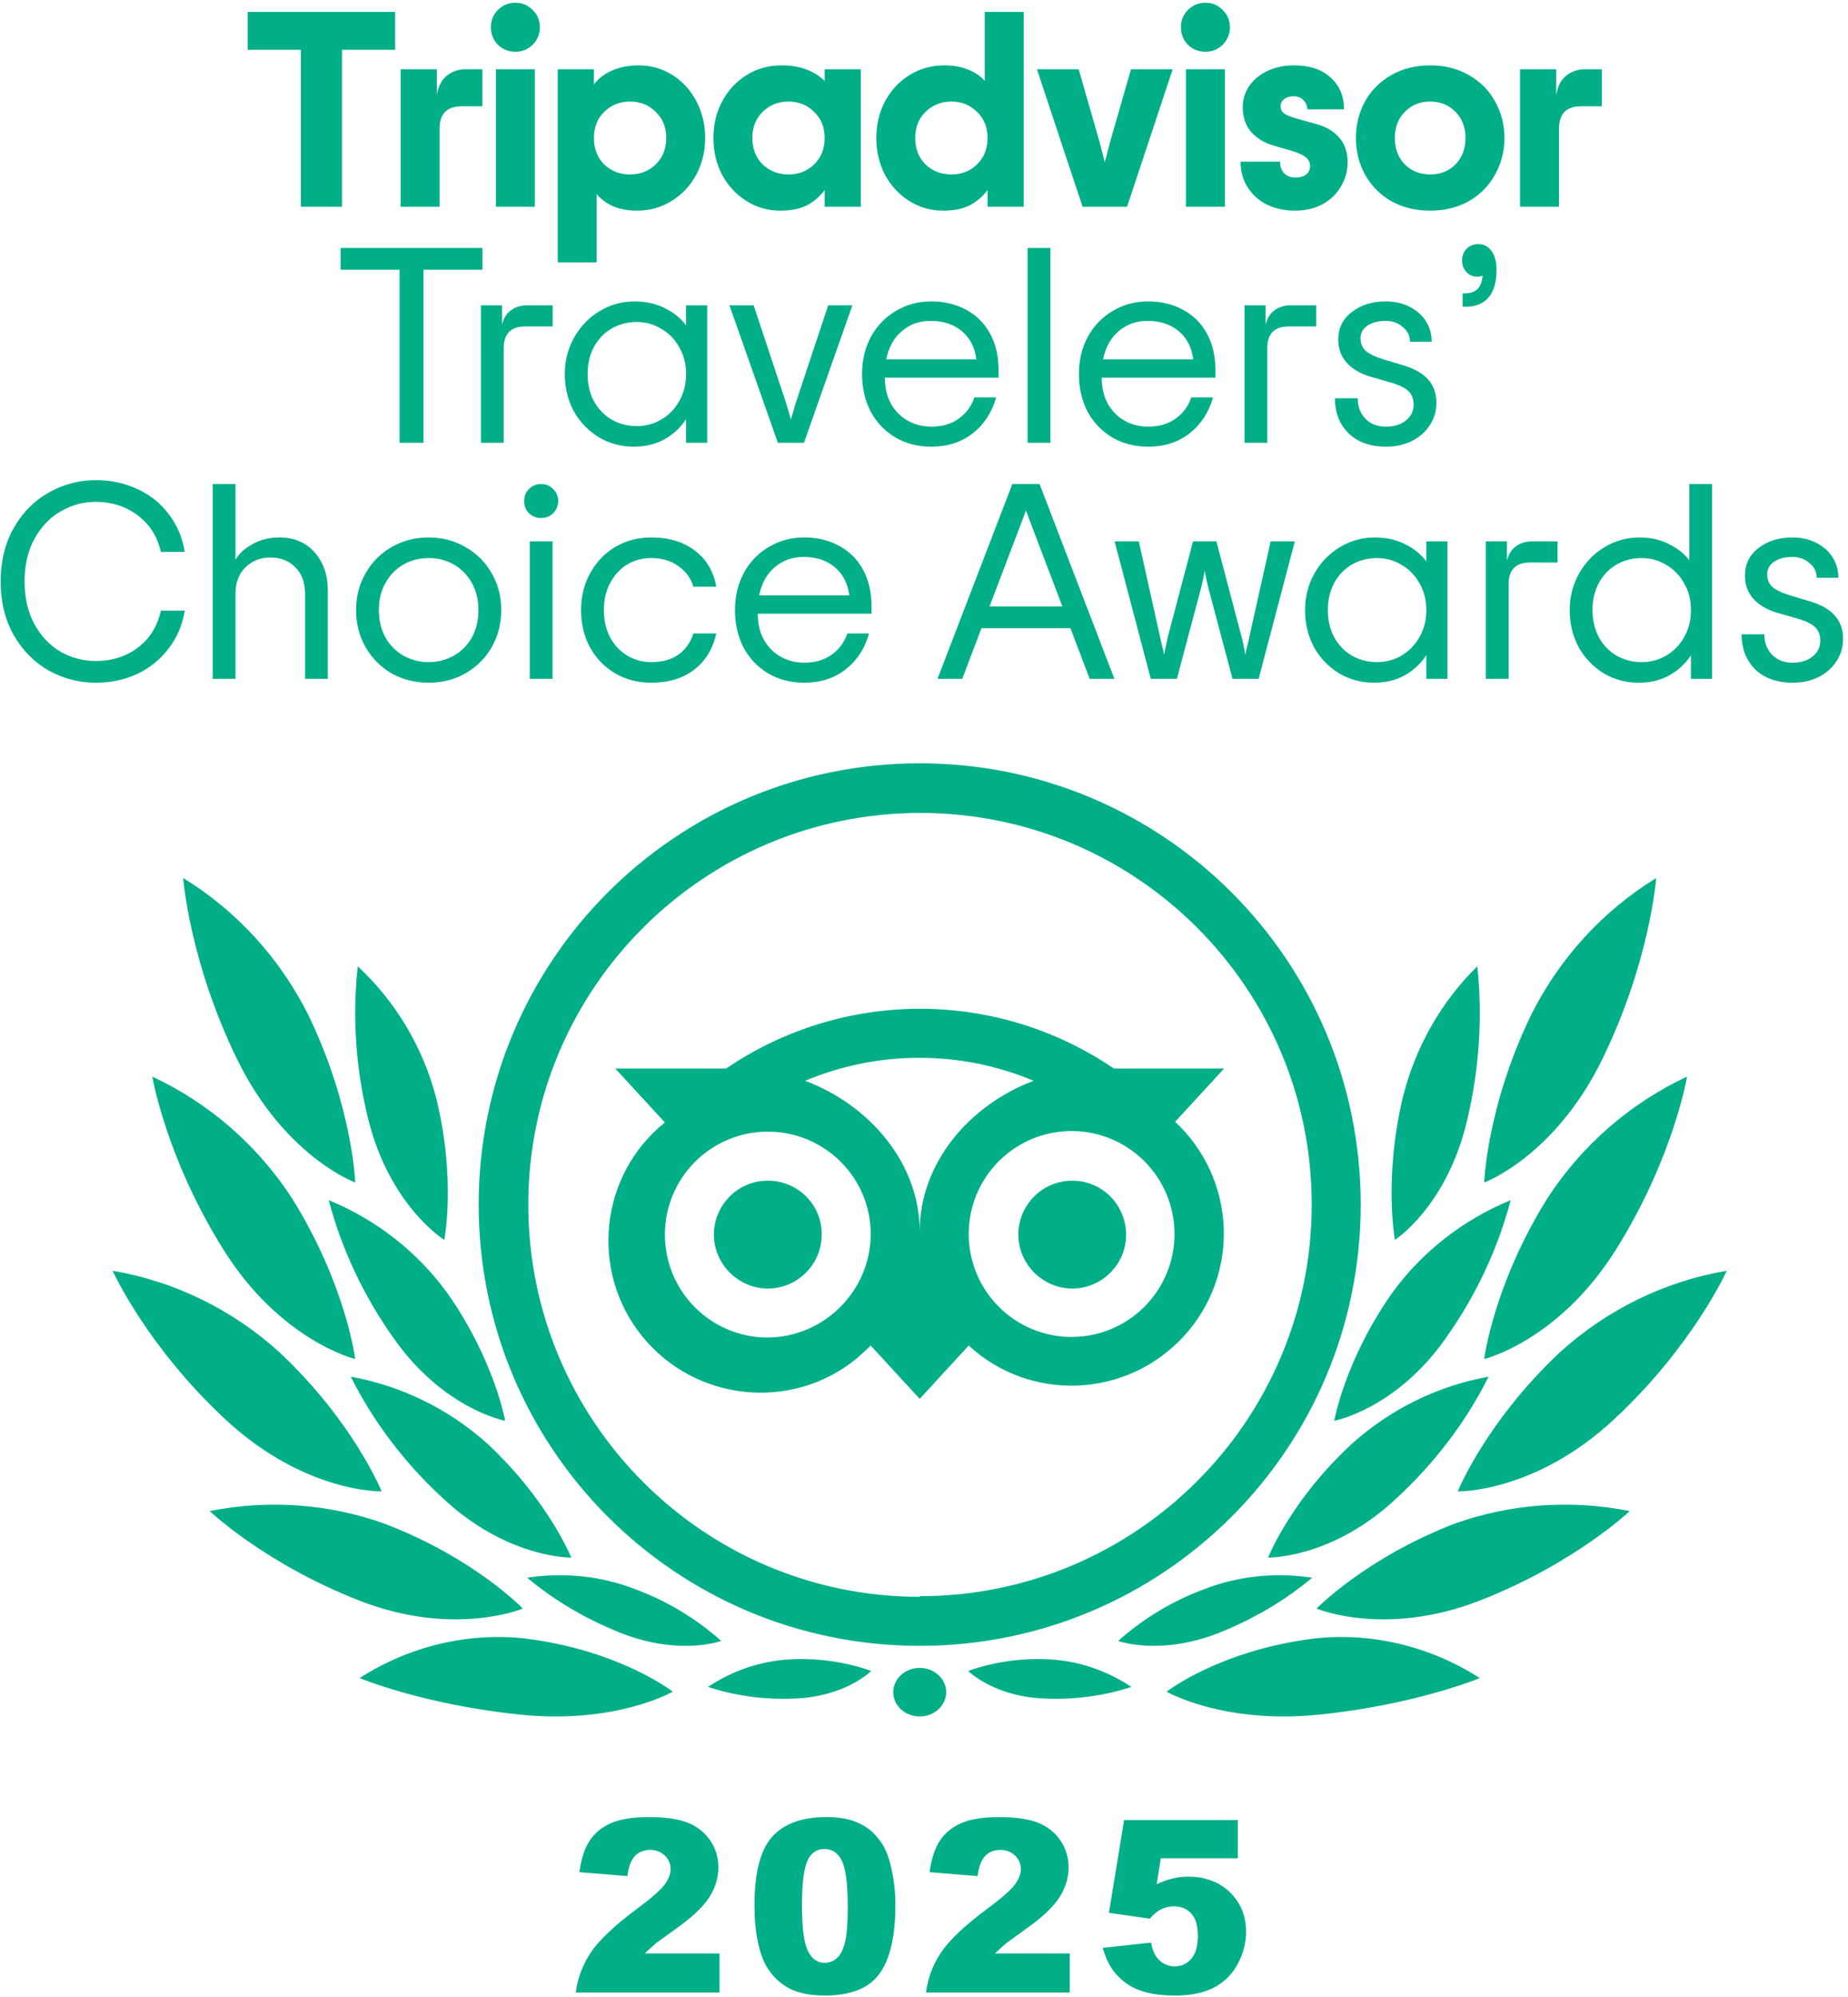 <svg width="350" height="378" viewBox="0 0 350 378" fill="none"
  xmlns="http://www.w3.org/2000/svg">
  <path d="M136.278 377.164H109.057C109.369 374.476 110.316 371.948 111.897 369.579C113.478 367.21 116.445 364.415 120.796 361.192C123.454 359.217 125.154 357.717 125.897 356.693C126.64 355.669 127.011 354.695 127.011 353.774C127.011 352.78 126.644 351.929 125.908 351.224C125.172 350.519 124.248 350.165 123.135 350.165C121.977 350.165 121.03 350.529 120.295 351.257C119.56 351.985 119.066 353.27 118.814 355.111L109.726 354.376C110.082 351.822 110.736 349.828 111.686 348.396C112.636 346.964 113.977 345.864 115.707 345.099C117.437 344.334 119.832 343.952 122.891 343.952C126.083 343.952 128.567 344.316 130.342 345.044C132.117 345.772 133.512 346.89 134.53 348.397C135.548 349.904 136.056 351.593 136.056 353.464C136.056 355.454 135.473 357.355 134.307 359.166C133.141 360.977 131.021 362.969 127.947 365.137L124.283 367.787C124.283 367.787 122.943 368.953 122.111 369.769H136.278V377.164ZM142.891 360.702C142.891 354.495 144.008 350.151 146.244 347.671C148.48 345.191 151.883 343.951 156.457 343.951C158.654 343.951 160.459 344.222 161.87 344.764C163.281 345.306 164.432 346.011 165.323 346.88C166.214 347.749 166.915 348.662 167.428 349.619C167.941 350.576 168.352 351.695 168.664 352.972C169.28 355.464 169.587 358.023 169.578 360.59C169.578 366.516 168.575 370.852 166.57 373.599C164.565 376.346 161.112 377.72 156.212 377.72C153.464 377.72 151.245 377.282 149.552 376.406C147.859 375.53 146.47 374.246 145.386 372.552C144.598 371.35 143.986 369.705 143.548 367.618C143.11 365.531 142.891 363.227 142.891 360.702ZM151.891 360.724C151.891 364.882 152.258 367.722 152.994 369.245C153.73 370.768 154.794 371.528 156.19 371.528C156.633 371.533 157.074 371.45 157.485 371.284C157.896 371.117 158.27 370.871 158.585 370.559C159.261 369.913 159.758 368.892 160.078 367.496C160.398 366.1 160.557 363.925 160.557 360.97C160.557 356.634 160.189 353.719 159.454 352.227C158.719 350.735 157.616 349.989 156.146 349.989C154.646 349.989 153.562 350.75 152.894 352.272C152.226 353.794 151.891 356.611 151.891 360.724ZM202.608 377.164H175.387C175.699 374.476 176.646 371.948 178.227 369.579C179.808 367.21 182.775 364.415 187.126 361.192C189.784 359.217 191.484 357.717 192.227 356.693C192.97 355.669 193.341 354.695 193.341 353.774C193.341 352.78 192.973 351.929 192.238 351.224C191.503 350.519 190.578 350.165 189.465 350.165C188.307 350.165 187.36 350.529 186.624 351.257C185.888 351.985 185.395 353.27 185.144 355.111L176.055 354.376C176.411 351.822 177.065 349.828 178.015 348.396C178.965 346.964 180.306 345.864 182.036 345.099C183.766 344.334 186.16 343.952 189.22 343.952C192.412 343.952 194.896 344.316 196.671 345.044C198.446 345.772 199.841 346.89 200.859 348.397C201.877 349.904 202.385 351.593 202.385 353.464C202.385 355.454 201.802 357.355 200.636 359.166C199.47 360.977 197.35 362.969 194.277 365.137L190.612 367.787C190.612 367.787 189.272 368.953 188.44 369.769H202.608V377.164ZM212.897 344.507H234.437V351.747H219.846L219.067 356.647C220.077 356.171 221.076 355.815 222.063 355.578C223.022 355.344 224.006 355.225 224.993 355.222C228.26 355.222 230.91 356.21 232.945 358.185C234.98 360.16 235.997 362.648 235.997 365.647C235.997 367.756 235.474 369.783 234.427 371.728C233.425 373.628 231.872 375.181 229.972 376.183C228.049 377.207 225.587 377.72 222.587 377.72C220.434 377.72 218.589 377.516 217.052 377.108C215.515 376.7 214.208 376.091 213.131 375.282C212.054 374.473 211.182 373.555 210.514 372.531C209.846 371.507 209.288 370.229 208.843 368.699L218.021 367.697C218.244 369.167 218.763 370.285 219.581 371.05C220.365 371.802 221.413 372.213 222.499 372.196C223.761 372.196 224.805 371.717 225.629 370.759C226.453 369.801 226.865 368.372 226.865 366.471C226.865 364.526 226.449 363.1 225.617 362.195C224.785 361.29 223.679 360.836 222.299 360.836C221.422 360.836 220.575 361.052 219.759 361.482C219.15 361.794 218.482 362.358 217.754 363.174L210.025 362.061L212.897 344.507Z" fill="#00AF87"/>
  <path d="M174.185 324.896C176.953 324.896 179.197 322.839 179.197 320.302C179.197 317.765 176.953 315.708 174.185 315.708C171.417 315.708 169.173 317.765 169.173 320.302C169.173 322.839 171.417 324.896 174.185 324.896ZM174.185 144.482C128.014 144.482 90.66 181.836 90.66 228.007C90.66 274.178 128.014 311.532 174.185 311.532C220.356 311.532 257.71 274.178 257.71 228.007C257.71 181.836 220.356 144.482 174.185 144.482ZM174.185 302.252C133.235 302.252 100.057 268.958 100.057 228.007C100.057 187.056 133.351 153.879 174.302 153.879C215.253 153.879 248.43 187.057 248.43 228.007C248.43 268.957 215.136 302.136 174.185 302.136V302.252ZM155.624 233.692C155.624 239.376 150.983 243.901 145.415 243.901C139.847 243.901 135.206 239.261 135.206 233.692C135.206 228.123 139.73 223.483 145.415 223.483C151.1 223.483 155.624 228.007 155.624 233.575V233.692ZM213.28 233.692C213.28 239.376 208.639 243.901 203.071 243.901C197.503 243.901 192.862 239.261 192.862 233.692C192.862 228.123 197.386 223.483 203.071 223.483C208.756 223.483 213.163 228.007 213.28 233.575V233.692ZM222.444 212.463L231.841 202.254H210.96C200.134 194.884 187.34 190.943 174.243 190.943C161.147 190.943 148.353 194.884 137.527 202.254H116.53L125.926 212.463C113.514 222.44 111.657 240.652 121.634 252.949C131.611 265.246 149.824 267.218 162.121 257.242C163.049 256.43 163.977 255.618 164.905 254.69L174.186 264.783L183.467 254.69C195.184 265.479 213.397 264.667 224.186 252.95C234.975 241.233 234.163 223.02 222.446 212.232V212.463H222.444ZM145.415 253.181C140.246 253.181 135.289 251.128 131.634 247.473C127.979 243.818 125.926 238.861 125.926 233.692C125.926 228.523 127.979 223.566 131.634 219.911C135.289 216.256 140.246 214.203 145.415 214.203C156.204 214.203 164.904 222.903 164.904 233.576C164.904 244.249 156.204 253.065 145.415 253.181ZM174.185 233.112C174.185 220.235 164.789 209.214 152.492 204.574C159.344 201.703 166.698 200.224 174.127 200.224C181.556 200.224 188.91 201.703 195.762 204.574C183.466 209.214 174.185 220.235 174.185 233.112ZM202.955 253.065C197.786 253.065 192.829 251.012 189.174 247.357C185.519 243.702 183.466 238.745 183.466 233.576C183.466 228.407 185.519 223.45 189.174 219.795C192.829 216.14 197.786 214.087 202.955 214.087C208.124 214.087 213.081 216.14 216.736 219.795C220.391 223.45 222.444 228.407 222.444 233.576C222.444 238.745 220.391 243.702 216.736 247.357C213.081 251.012 208.124 253.065 202.955 253.065ZM127.411 320.208C127.411 320.208 117.412 312.357 99.369 310.131C88.451 308.959 77.418 311.654 68.108 317.631C68.108 317.631 80.176 322.67 98.449 324.545C116.722 326.42 127.411 320.208 127.411 320.208ZM99.013 304.476C99.013 304.476 89.996 295.015 73.003 288.474C62.368 284.619 50.808 283.802 39.71 286.021C39.71 286.021 50.114 295.949 68.032 302.957C85.95 309.965 99.013 304.476 99.013 304.476ZM72.284 282.298C72.284 282.298 66.969 269.159 52.99 256.021C44.094 247.926 33.118 242.53 21.334 240.536C21.334 240.536 27.688 254.73 42.708 268.69C57.728 282.65 72.284 282.298 72.284 282.298ZM67.273 257.241C67.273 257.241 65.537 243.235 55.353 226.895C48.872 216.857 39.614 208.804 28.851 203.785C28.851 203.785 31.397 219.075 42.275 236.466C53.153 253.857 67.273 257.241 67.273 257.241ZM67.273 223.831C67.273 223.831 66.815 209.51 58.358 192.046C52.986 181.334 44.756 172.369 34.698 166.199C34.698 166.199 35.841 181.917 44.871 200.429C53.901 218.941 67.273 223.831 67.273 223.831ZM108.201 294.827C108.201 294.827 103.884 284.111 92.453 273.395C85.103 266.756 76.121 262.33 66.439 260.582C70.755 269.201 76.704 277.005 83.937 283.645C96.185 295.06 108.201 294.827 108.201 294.827ZM136.599 310.604C131.82 306.344 126.245 303.006 120.329 300.819C113.843 298.286 106.789 297.596 99.848 298.632C105.195 303.122 111.226 306.575 117.598 309.108C128.748 313.482 136.599 310.604 136.599 310.604ZM164.997 316.288C160.154 314.546 154.965 313.849 149.891 314.082C144.241 314.314 138.821 316.172 134.093 319.307C139.397 321.049 144.932 321.745 150.467 321.513C160.154 321.164 164.997 316.288 164.997 316.288ZM95.672 268.935C95.672 268.935 93.707 257.598 84.805 244.873C79.14 237.006 71.279 230.875 62.262 227.173C64.69 236.428 68.852 245.22 74.401 253.087C83.879 266.736 95.672 268.935 95.672 268.935ZM84.148 234.689C84.148 234.689 86.405 223.168 82.604 207.807C80.11 198.264 75.002 189.653 67.757 182.903C66.688 192.678 67.401 202.454 69.776 211.996C73.933 228.405 84.148 234.689 84.148 234.689ZM220.959 320.208C220.959 320.208 230.958 312.357 249.001 310.131C259.919 308.959 270.952 311.654 280.262 317.631C280.262 317.631 268.195 322.67 249.921 324.545C231.647 326.42 220.959 320.208 220.959 320.208ZM249.357 304.476C249.357 304.476 258.507 295.015 275.302 288.474C285.958 284.619 297.541 283.802 308.66 286.021C308.66 286.021 298.236 295.949 280.283 302.957C262.33 309.965 249.357 304.476 249.357 304.476ZM276.086 282.298C276.086 282.298 281.401 269.159 295.38 256.021C304.276 247.926 315.252 242.53 327.036 240.536C327.036 240.536 320.682 254.73 305.662 268.69C290.642 282.65 276.086 282.298 276.086 282.298ZM281.098 257.241C281.098 257.241 282.834 243.235 293.018 226.895C299.499 216.857 308.757 208.804 319.52 203.785C319.52 203.785 316.974 219.075 306.095 236.466C295.216 253.857 281.098 257.241 281.098 257.241ZM281.098 223.831C281.098 223.831 281.555 209.51 290.013 192.046C295.385 181.334 303.614 172.369 313.672 166.199C313.672 166.199 312.529 181.917 303.5 200.429C294.471 218.941 281.098 223.831 281.098 223.831ZM240.17 294.827C240.17 294.827 244.369 284.111 255.918 273.395C263.267 266.756 272.25 262.33 281.932 260.582C277.615 269.201 271.666 277.005 264.434 283.645C252.302 295.06 240.17 294.827 240.17 294.827ZM211.771 310.604C216.55 306.344 222.125 303.006 228.041 300.819C234.527 298.286 241.581 297.596 248.522 298.632C243.175 303.122 237.144 306.575 230.772 309.108C219.622 313.482 211.771 310.604 211.771 310.604ZM183.373 316.288C188.216 314.546 193.405 313.849 198.479 314.082C204.129 314.314 209.549 316.172 214.277 319.307C208.972 321.049 203.437 321.745 197.902 321.513C188.216 321.164 183.373 316.288 183.373 316.288ZM252.699 268.935C252.699 268.935 254.664 257.598 263.566 244.873C269.23 237.006 277.092 230.875 286.109 227.173C283.681 236.428 279.519 245.22 273.97 253.087C264.49 266.736 252.699 268.935 252.699 268.935ZM264.19 234.689C264.19 234.689 262.041 223.168 265.661 207.807C268.037 198.264 272.9 189.653 279.801 182.903C280.819 192.678 280.14 202.454 277.878 211.996C274.032 228.405 264.19 234.689 264.19 234.689ZM74.835 9.424H64.774V39.133H56.978V9.424H46.917V2.26H74.835V9.424ZM91.369 13.112V20.118H87.471C84.661 20.118 83.257 21.522 83.257 24.332V39.134H75.883V13.112H82.731V17.958C83.012 16.307 83.644 15.096 84.627 14.323C85.645 13.515 86.821 13.111 88.156 13.111L91.369 13.112ZM97.61 9.793C96.311 9.793 95.204 9.354 94.291 8.476C93.413 7.563 92.974 6.456 92.974 5.157C92.974 3.858 93.413 2.769 94.291 1.891C95.204 0.978 96.31 0.521 97.61 0.521C98.91 0.521 99.998 0.977 100.876 1.891C101.789 2.769 102.246 3.857 102.246 5.157C102.256 5.774 102.14 6.388 101.905 6.958C101.669 7.529 101.319 8.046 100.876 8.476C99.998 9.354 98.91 9.793 97.61 9.793ZM93.923 13.112H101.297V39.133H93.923V13.112ZM105.636 13.112H112.484V16.009C113.257 14.92 114.38 14.042 115.855 13.375C117.365 12.708 119.068 12.374 120.964 12.374C123.317 12.374 125.459 12.988 127.39 14.218C129.321 15.448 130.832 17.115 131.92 19.222C133.009 21.294 133.553 23.594 133.553 26.122C133.553 28.65 132.991 30.968 131.867 33.075C130.743 35.147 129.198 36.797 127.232 38.026C125.266 39.255 123.071 39.87 120.648 39.87C118.928 39.87 117.4 39.589 116.065 39.027C114.766 38.43 113.747 37.657 113.01 36.709V49.667H105.636V13.112ZM119.332 33.023C121.264 33.023 122.879 32.391 124.178 31.127C125.513 29.828 126.18 28.159 126.18 26.123C126.18 24.087 125.513 22.436 124.178 21.172C122.879 19.873 121.263 19.223 119.332 19.223C117.401 19.223 115.768 19.872 114.433 21.172C113.134 22.436 112.484 24.087 112.484 26.123C112.484 28.159 113.134 29.828 114.433 31.127C115.768 32.391 117.401 33.023 119.332 33.023ZM147.811 39.87C145.423 39.87 143.264 39.255 141.332 38.026C139.4 36.797 137.873 35.146 136.749 33.075C135.66 30.968 135.116 28.65 135.116 26.122C135.116 23.594 135.66 21.293 136.749 19.222C137.873 17.115 139.418 15.447 141.384 14.218C143.35 12.989 145.563 12.374 148.021 12.374C149.812 12.374 151.392 12.637 152.762 13.164C154.132 13.691 155.273 14.41 156.186 15.324V13.112H163.034V39.133H156.186V35.973C155.273 37.202 154.149 38.167 152.815 38.87C151.481 39.536 149.813 39.87 147.811 39.87ZM149.339 33.023C151.271 33.023 152.886 32.391 154.185 31.127C155.519 29.828 156.187 28.159 156.187 26.123C156.187 24.087 155.52 22.436 154.185 21.172C152.886 19.873 151.27 19.223 149.339 19.223C147.408 19.223 145.775 19.872 144.44 21.172C143.141 22.436 142.491 24.087 142.491 26.123C142.491 28.159 143.141 29.828 144.44 31.127C145.774 32.391 147.407 33.023 149.339 33.023ZM178.661 39.87C176.273 39.87 174.114 39.255 172.182 38.026C170.25 36.797 168.723 35.146 167.599 33.075C166.51 30.968 165.966 28.65 165.966 26.122C165.966 23.594 166.51 21.293 167.599 19.222C168.723 17.115 170.268 15.447 172.234 14.218C174.2 12.989 176.413 12.374 178.871 12.374C180.627 12.374 182.154 12.655 183.454 13.217C184.753 13.744 185.772 14.446 186.509 15.324V2.261H193.883V39.133H187.035V35.973C186.122 37.202 184.998 38.167 183.664 38.87C182.33 39.536 180.662 39.87 178.661 39.87ZM180.188 33.023C182.12 33.023 183.735 32.391 185.034 31.127C186.368 29.828 187.036 28.159 187.036 26.123C187.036 24.087 186.369 22.436 185.034 21.172C183.735 19.873 182.119 19.223 180.188 19.223C178.257 19.223 176.624 19.872 175.289 21.172C173.99 22.436 173.34 24.087 173.34 26.123C173.34 28.159 173.989 29.828 175.289 31.127C176.624 32.391 178.257 33.023 180.188 33.023ZM196.394 13.112H204.295L208.246 26.86L209.247 30.705L210.248 26.86L214.199 13.112H222.1L213.461 39.133H205.033L196.394 13.112ZM228.298 9.793C226.999 9.793 225.892 9.354 224.979 8.476C224.101 7.563 223.662 6.456 223.662 5.157C223.662 3.858 224.101 2.769 224.979 1.891C225.892 0.978 226.998 0.521 228.298 0.521C229.598 0.521 230.686 0.977 231.564 1.891C232.477 2.769 232.934 3.857 232.934 5.157C232.944 5.774 232.828 6.388 232.593 6.958C232.357 7.529 232.007 8.046 231.564 8.476C230.685 9.354 229.597 9.793 228.298 9.793ZM224.61 13.112H231.984V39.133H224.61V13.112ZM245.226 39.87C243.33 39.87 241.591 39.501 240.011 38.764C238.509 38.029 237.234 36.901 236.324 35.498C235.411 34.093 234.954 32.46 234.954 30.599H242.434C242.434 31.512 242.697 32.249 243.224 32.811C243.751 33.338 244.453 33.601 245.331 33.601C246.209 33.601 246.894 33.408 247.385 33.022C247.876 32.636 248.122 32.109 248.122 31.442C248.131 31.113 248.059 30.788 247.912 30.493C247.765 30.199 247.547 29.946 247.279 29.756C246.717 29.299 245.822 28.895 244.593 28.544L241.169 27.543C239.378 27.016 237.956 26.138 236.902 24.909C235.884 23.68 235.374 22.152 235.374 20.326C235.374 18.781 235.795 17.411 236.638 16.217C237.516 14.988 238.692 14.039 240.167 13.373C241.642 12.707 243.275 12.372 245.066 12.372C248.051 12.372 250.369 13.144 252.019 14.69C253.705 16.2 254.547 18.201 254.547 20.695H247.594C247.594 20.028 247.348 19.448 246.857 18.957C246.401 18.465 245.786 18.22 245.013 18.22C244.276 18.22 243.679 18.395 243.222 18.747C242.765 19.099 242.537 19.537 242.537 20.064C242.528 20.339 242.585 20.612 242.704 20.859C242.824 21.107 243.001 21.322 243.222 21.486C243.679 21.802 244.451 22.118 245.54 22.434L249.333 23.487C251.159 23.978 252.599 24.839 253.652 26.068C254.705 27.262 255.232 28.807 255.232 30.703C255.232 32.353 254.811 33.881 253.968 35.286C253.16 36.69 252.002 37.814 250.491 38.657C248.984 39.466 247.228 39.87 245.226 39.87ZM270.866 39.87C268.092 39.87 265.633 39.273 263.492 38.079C261.421 36.887 259.711 35.158 258.541 33.075C257.382 30.968 256.803 28.65 256.803 26.122C256.803 23.594 257.382 21.276 258.541 19.169C259.703 17.093 261.416 15.38 263.492 14.218C265.634 12.989 268.092 12.374 270.866 12.374C273.64 12.374 276.081 12.988 278.188 14.218C280.33 15.412 281.981 17.062 283.139 19.169C284.333 21.276 284.93 23.594 284.93 26.122C284.93 28.65 284.333 30.968 283.139 33.075C281.98 35.182 280.329 36.85 278.188 38.079C276.081 39.273 273.64 39.87 270.866 39.87ZM270.866 33.023C272.797 33.023 274.395 32.391 275.659 31.127C276.923 29.828 277.555 28.159 277.555 26.123C277.555 24.087 276.923 22.436 275.659 21.172C274.395 19.873 272.797 19.223 270.866 19.223C268.935 19.223 267.337 19.872 266.073 21.172C264.809 22.436 264.177 24.087 264.177 26.123C264.177 28.159 264.809 29.828 266.073 31.127C267.337 32.391 268.935 33.023 270.866 33.023ZM303.376 13.112V20.118H299.478C296.669 20.118 295.264 21.522 295.264 24.332V39.134H287.89V13.112H294.738V17.958C295.019 16.307 295.651 15.096 296.634 14.323C297.652 13.515 298.829 13.111 300.163 13.111L303.376 13.112ZM91.373 51.049H80.206V83.813H75.676V51.049H64.509V46.94H91.373V51.049ZM104.674 57.791V61.794H99.459C96.755 61.794 95.403 63.164 95.403 65.903V83.812H91.084V57.791H95.087V61.478C95.368 60.249 95.93 59.336 96.773 58.739C97.616 58.107 98.652 57.791 99.881 57.791H104.674ZM120.035 84.55C117.612 84.55 115.4 83.953 113.398 82.759C111.414 81.549 109.78 79.842 108.657 77.808C107.533 75.701 106.971 73.365 106.971 70.802C106.971 68.274 107.568 65.956 108.762 63.849C109.956 61.742 111.554 60.091 113.555 58.898C115.591 57.669 117.786 57.054 120.139 57.054C122.316 57.054 124.23 57.475 125.881 58.318C127.567 59.126 128.918 60.214 129.937 61.584V57.791H133.94V83.812H129.937V79.335C128.918 80.915 127.567 82.179 125.881 83.128C124.195 84.077 122.247 84.55 120.035 84.55ZM120.614 80.652C122.264 80.652 123.792 80.248 125.197 79.44C126.637 78.597 127.778 77.438 128.621 75.963C129.499 74.453 129.938 72.732 129.938 70.801C129.938 68.87 129.499 67.166 128.621 65.692C127.778 64.182 126.637 63.023 125.197 62.215C123.792 61.372 122.265 60.951 120.614 60.951C118.893 60.951 117.313 61.355 115.873 62.163C114.468 62.971 113.345 64.129 112.502 65.64C111.694 67.15 111.29 68.871 111.29 70.802C111.29 72.733 111.694 74.454 112.502 75.964C113.345 77.474 114.468 78.633 115.873 79.441C117.313 80.248 118.894 80.652 120.614 80.652ZM138.154 57.791H142.737L148.847 76.174L149.795 79.387L150.743 76.174L156.853 57.791H161.436L152.271 83.812H147.32L138.154 57.791ZM189.133 71.486H167.589C167.589 73.382 167.975 75.033 168.748 76.437C169.556 77.841 170.627 78.913 171.961 79.65C173.295 80.387 174.77 80.756 176.386 80.756C178.458 80.756 180.196 80.247 181.601 79.228C183.006 78.209 183.989 76.875 184.551 75.225H188.66C187.887 78.034 186.412 80.299 184.235 82.02C182.093 83.706 179.477 84.548 176.386 84.548C173.858 84.548 171.593 83.969 169.591 82.81C167.589 81.616 166.027 79.983 164.903 77.911C163.814 75.804 163.27 73.434 163.27 70.8C163.27 68.166 163.832 65.813 164.956 63.742C166.115 61.635 167.695 60.002 169.697 58.843C171.699 57.649 173.911 57.052 176.334 57.052C178.898 57.052 181.145 57.596 183.076 58.685C185.008 59.738 186.5 61.248 187.553 63.215C188.606 65.182 189.133 67.482 189.133 70.115V71.486ZM176.28 60.741C174.138 60.741 172.312 61.39 170.802 62.69C169.292 63.954 168.309 65.727 167.852 68.01H184.919C184.638 65.762 183.725 63.989 182.18 62.69C180.635 61.391 178.668 60.741 176.28 60.741ZM194.626 46.94H198.945V83.812H194.626V46.94ZM230.204 71.486H208.66C208.66 73.382 209.046 75.033 209.819 76.437C210.627 77.841 211.698 78.913 213.032 79.65C214.366 80.387 215.841 80.756 217.457 80.756C219.529 80.756 221.267 80.247 222.672 79.228C224.077 78.209 225.06 76.875 225.622 75.225H229.731C228.958 78.034 227.483 80.299 225.306 82.02C223.164 83.706 220.548 84.548 217.457 84.548C214.929 84.548 212.664 83.969 210.662 82.81C208.66 81.616 207.098 79.983 205.974 77.911C204.885 75.804 204.341 73.434 204.341 70.8C204.341 68.166 204.903 65.813 206.027 63.742C207.186 61.635 208.766 60.002 210.768 58.843C212.77 57.649 214.982 57.052 217.405 57.052C219.969 57.052 222.216 57.596 224.147 58.685C226.079 59.738 227.571 61.248 228.624 63.215C229.677 65.182 230.204 67.482 230.204 70.115V71.486ZM217.351 60.741C215.209 60.741 213.383 61.39 211.873 62.69C210.363 63.954 209.38 65.727 208.923 68.01H225.99C225.709 65.762 224.796 63.989 223.251 62.69C221.706 61.391 219.739 60.741 217.351 60.741ZM249.288 57.791V61.794H244.073C241.369 61.794 240.017 63.164 240.017 65.903V83.812H235.698V57.791H239.701V61.478C239.982 60.249 240.544 59.336 241.387 58.739C242.23 58.107 243.265 57.791 244.495 57.791H249.288ZM262.517 84.55C259.532 84.55 257.162 83.707 255.406 82.022C253.685 80.301 252.825 78.089 252.825 75.385H257.144C257.144 76.93 257.618 78.212 258.566 79.23C259.549 80.248 260.866 80.758 262.517 80.758C264.027 80.758 265.274 80.371 266.257 79.599C267.24 78.827 267.732 77.825 267.732 76.597C267.732 75.508 267.398 74.648 266.731 74.016C266.064 73.384 264.922 72.839 263.307 72.383L259.462 71.277C257.601 70.715 256.126 69.837 255.037 68.643C253.984 67.449 253.457 65.991 253.457 64.271C253.457 62.093 254.317 60.355 256.038 59.056C257.758 57.721 259.883 57.054 262.412 57.054C264.132 57.054 265.643 57.387 266.942 58.055C268.276 58.722 269.312 59.635 270.05 60.794C270.788 61.953 271.156 63.252 271.156 64.692H267.047C267.047 63.568 266.59 62.638 265.677 61.9C264.799 61.127 263.71 60.741 262.411 60.741C261.041 60.741 259.9 61.039 258.987 61.636C258.109 62.233 257.67 63.04 257.67 64.059C257.67 65.007 258.003 65.797 258.671 66.429C259.373 67.026 260.479 67.553 261.99 68.009L265.835 69.168C269.978 70.397 272.051 72.75 272.051 76.226C272.051 77.806 271.63 79.228 270.787 80.493C269.979 81.757 268.838 82.758 267.363 83.495C265.923 84.199 264.307 84.55 262.517 84.55ZM277.013 55.526H277.434C278.453 55.526 279.243 55.263 279.804 54.736C280.365 54.209 280.699 53.349 280.805 52.155C280.594 52.295 280.261 52.366 279.804 52.366C278.996 52.366 278.312 52.085 277.75 51.523C277.188 50.926 276.907 50.188 276.907 49.311C276.907 48.434 277.188 47.695 277.75 47.099C278.347 46.502 279.085 46.204 279.962 46.204C281.051 46.204 281.894 46.643 282.49 47.521C283.122 48.364 283.438 49.557 283.438 51.103C283.438 53.385 282.929 55.124 281.91 56.318C280.927 57.477 279.505 58.056 277.643 58.056H277.011V55.526H277.013ZM18.145 129.229C15.02 129.229 12.07 128.474 9.296 126.964C6.557 125.419 4.345 123.206 2.659 120.327C0.973 117.412 0.131 113.988 0.131 110.055C0.131 106.157 0.974 102.751 2.659 99.836C4.344 96.921 6.557 94.709 9.296 93.199C12.07 91.654 15.02 90.881 18.145 90.881C20.989 90.881 23.606 91.443 25.994 92.567C28.417 93.655 30.401 95.236 31.946 97.308C33.526 99.344 34.544 101.733 35.001 104.472H30.471C29.804 101.522 28.329 99.205 26.046 97.519C23.763 95.833 21.13 94.991 18.145 94.991C15.792 94.991 13.58 95.588 11.508 96.782C9.471 97.941 7.821 99.661 6.557 101.944C5.293 104.191 4.661 106.895 4.661 110.056C4.661 113.217 5.293 115.938 6.557 118.221C7.821 120.468 9.472 122.189 11.508 123.383C13.532 124.529 15.819 125.128 18.145 125.121C21.2 125.121 23.851 124.278 26.099 122.593C28.347 120.908 29.804 118.572 30.471 115.587H35.001C34.544 118.326 33.509 120.731 31.893 122.803C30.313 124.875 28.329 126.472 25.941 127.596C23.553 128.685 20.954 129.229 18.145 129.229ZM40.284 91.62H44.603V105.948C45.27 104.789 46.341 103.806 47.816 102.998C49.291 102.155 50.994 101.734 52.925 101.734C55.699 101.734 57.911 102.664 59.562 104.526C61.248 106.387 62.09 108.827 62.09 111.848V128.493H57.771V112.375C57.771 110.268 57.156 108.6 55.927 107.371C54.698 106.142 53.135 105.527 51.239 105.527C49.343 105.527 47.762 106.141 46.498 107.371C45.234 108.601 44.602 110.268 44.602 112.375V128.493H40.283L40.284 91.62ZM81.184 129.229C78.586 129.229 76.233 128.632 74.126 127.438C72.089 126.244 70.4 124.537 69.227 122.487C68.033 120.38 67.436 118.044 67.436 115.481C67.436 112.918 68.033 110.6 69.227 108.528C70.379 106.463 72.073 104.751 74.126 103.577C76.233 102.348 78.586 101.733 81.184 101.733C83.782 101.733 86.118 102.347 88.19 103.577C90.266 104.739 91.979 106.452 93.141 108.528C94.335 110.6 94.932 112.917 94.932 115.481C94.932 118.045 94.335 120.38 93.141 122.487C91.947 124.559 90.297 126.209 88.19 127.438C86.118 128.632 83.783 129.229 81.184 129.229ZM81.184 125.331C82.905 125.331 84.485 124.927 85.925 124.119C87.361 123.316 88.546 122.131 89.349 120.695C90.192 119.185 90.613 117.447 90.613 115.48C90.613 113.513 90.192 111.793 89.349 110.318C88.506 108.808 87.365 107.649 85.925 106.841C84.485 106.033 82.905 105.629 81.184 105.629C79.463 105.629 77.883 106.033 76.443 106.841C75.003 107.649 73.862 108.807 73.019 110.318C72.176 111.793 71.755 113.513 71.755 115.48C71.755 117.447 72.176 119.185 73.019 120.695C73.822 122.131 75.007 123.316 76.443 124.119C77.883 124.927 79.464 125.331 81.184 125.331ZM102.496 98.046C102.069 98.063 101.644 97.992 101.246 97.837C100.849 97.681 100.487 97.445 100.185 97.144C99.884 96.842 99.647 96.481 99.492 96.083C99.337 95.685 99.266 95.26 99.283 94.833C99.283 93.92 99.582 93.165 100.178 92.568C100.81 91.936 101.583 91.62 102.496 91.62C103.409 91.62 104.164 91.936 104.761 92.568C105.393 93.165 105.709 93.92 105.709 94.833C105.709 95.746 105.393 96.519 104.761 97.151C104.164 97.747 103.409 98.046 102.496 98.046ZM100.336 102.471H104.655V128.492H100.336V102.471ZM123.325 129.229C120.797 129.229 118.514 128.632 116.477 127.438C114.475 126.244 112.895 124.611 111.736 122.539C110.612 120.432 110.05 118.079 110.05 115.481C110.05 112.883 110.629 110.547 111.788 108.475C112.947 106.368 114.527 104.717 116.529 103.524C118.565 102.33 120.83 101.733 123.324 101.733C126.73 101.733 129.504 102.576 131.647 104.261C133.824 105.911 135.158 108.176 135.65 111.056H131.331C130.839 109.44 129.891 108.141 128.487 107.158C127.082 106.139 125.361 105.63 123.325 105.63C121.674 105.63 120.165 106.034 118.795 106.842C117.46 107.65 116.389 108.808 115.582 110.319C114.774 111.794 114.37 113.514 114.37 115.481C114.37 117.448 114.774 119.186 115.582 120.696C116.39 122.171 117.478 123.312 118.848 124.12C120.218 124.928 121.71 125.332 123.325 125.332C125.432 125.332 127.152 124.858 128.487 123.91C129.822 122.962 130.769 121.627 131.331 119.907H135.65C135.018 122.822 133.63 125.104 131.489 126.755C129.348 128.406 126.625 129.229 123.325 129.229ZM165.066 116.166H143.522C143.522 118.062 143.908 119.713 144.681 121.117C145.489 122.521 146.56 123.593 147.894 124.33C149.228 125.067 150.703 125.436 152.319 125.436C154.391 125.436 156.129 124.927 157.534 123.908C158.939 122.889 159.922 121.555 160.484 119.905H164.593C163.82 122.714 162.345 124.979 160.168 126.7C158.026 128.386 155.41 129.228 152.319 129.228C149.791 129.228 147.526 128.649 145.524 127.49C143.522 126.296 141.96 124.663 140.836 122.591C139.747 120.484 139.203 118.114 139.203 115.48C139.203 112.846 139.765 110.493 140.889 108.422C142.048 106.315 143.628 104.682 145.63 103.523C147.632 102.329 149.844 101.732 152.267 101.732C154.831 101.732 157.078 102.276 159.009 103.365C160.941 104.418 162.433 105.928 163.486 107.895C164.539 109.862 165.066 112.162 165.066 114.795V116.166ZM152.213 105.42C150.071 105.42 148.245 106.069 146.735 107.369C145.225 108.633 144.242 110.406 143.785 112.689H160.852C160.571 110.441 159.658 108.668 158.113 107.369C156.568 106.07 154.601 105.42 152.213 105.42ZM202.737 118.905H185.881L182.246 128.492H177.558L191.728 91.62H196.89L211.06 128.492H206.372L202.737 118.905ZM201.209 114.796L195.257 99.152L194.309 96.624C194.168 97.045 193.852 97.888 193.361 99.152L187.409 114.796H201.209ZM211.098 102.471H215.681L219.684 120.433L220 121.855C220.208 122.545 220.367 123.249 220.474 123.962C220.685 122.803 220.931 121.626 221.211 120.433L225.952 102.471H230.377L235.118 120.433C235.434 121.627 235.68 122.803 235.855 123.962C235.962 123.249 236.121 122.545 236.329 121.855L236.645 120.433L240.648 102.471H245.231L238.383 128.492H233.432L228.797 111.057C228.54 110.049 228.329 109.029 228.165 108.002C228.001 109.029 227.79 110.049 227.533 111.057L222.898 128.492H217.947L211.098 102.471ZM260.232 129.229C257.809 129.229 255.597 128.632 253.595 127.438C251.611 126.228 249.977 124.521 248.854 122.487C247.73 120.38 247.168 118.044 247.168 115.481C247.168 112.953 247.765 110.635 248.959 108.528C250.153 106.421 251.751 104.77 253.752 103.577C255.788 102.348 257.983 101.733 260.336 101.733C262.513 101.733 264.427 102.154 266.078 102.997C267.764 103.805 269.115 104.893 270.134 106.263V102.47H274.137V128.491H270.134V124.014C269.115 125.594 267.764 126.858 266.078 127.807C264.392 128.756 262.444 129.229 260.232 129.229ZM260.811 125.331C262.461 125.331 263.989 124.927 265.394 124.119C266.834 123.276 267.975 122.117 268.818 120.642C269.696 119.132 270.135 117.411 270.135 115.48C270.135 113.549 269.696 111.845 268.818 110.371C267.975 108.861 266.834 107.702 265.394 106.894C263.989 106.051 262.462 105.63 260.811 105.63C259.09 105.63 257.51 106.034 256.07 106.842C254.665 107.65 253.542 108.808 252.699 110.319C251.891 111.829 251.487 113.55 251.487 115.481C251.487 117.412 251.891 119.133 252.699 120.643C253.542 122.153 254.665 123.312 256.07 124.12C257.51 124.927 259.09 125.331 260.811 125.331ZM294.996 102.471V106.474H289.781C287.077 106.474 285.725 107.844 285.725 110.583V128.492H281.406V102.471H285.409V106.158C285.69 104.929 286.252 104.016 287.095 103.419C287.938 102.787 288.974 102.471 290.203 102.471H294.996ZM310.357 129.229C307.934 129.229 305.722 128.632 303.72 127.438C301.736 126.228 300.102 124.521 298.979 122.487C297.855 120.38 297.293 118.044 297.293 115.481C297.293 112.953 297.89 110.635 299.084 108.528C300.278 106.421 301.876 104.77 303.877 103.577C305.913 102.348 308.108 101.733 310.461 101.733C312.603 101.733 314.482 102.154 316.097 102.997C317.747 103.805 319.029 104.823 319.942 106.052V91.62H324.261V128.492H320.258V124.015C319.239 125.595 317.888 126.859 316.202 127.808C314.516 128.757 312.569 129.229 310.357 129.229ZM310.936 125.331C312.586 125.331 314.114 124.927 315.519 124.119C316.959 123.276 318.1 122.117 318.943 120.642C319.821 119.132 320.26 117.411 320.26 115.48C320.26 113.549 319.821 111.845 318.943 110.371C318.1 108.861 316.959 107.702 315.519 106.894C314.114 106.051 312.587 105.63 310.936 105.63C309.215 105.63 307.635 106.034 306.195 106.842C304.79 107.65 303.667 108.808 302.824 110.319C302.016 111.829 301.612 113.55 301.612 115.481C301.612 117.412 302.016 119.133 302.824 120.643C303.667 122.153 304.79 123.312 306.195 124.12C307.635 124.927 309.215 125.331 310.936 125.331ZM339.537 129.229C336.552 129.229 334.182 128.386 332.426 126.701C330.706 124.98 329.845 122.768 329.845 120.064H334.164C334.164 121.609 334.638 122.891 335.586 123.909C336.569 124.927 337.886 125.437 339.537 125.437C341.047 125.437 342.294 125.05 343.277 124.278C344.26 123.506 344.752 122.504 344.752 121.276C344.752 120.187 344.419 119.327 343.751 118.695C343.083 118.063 341.943 117.518 340.327 117.062L336.482 115.956C334.621 115.394 333.146 114.516 332.057 113.322C331.003 112.128 330.477 110.67 330.477 108.95C330.477 106.772 331.338 105.034 333.058 103.735C334.779 102.4 336.903 101.733 339.432 101.733C341.153 101.733 342.663 102.066 343.962 102.734C345.297 103.401 346.332 104.314 347.07 105.473C347.808 106.632 348.176 107.931 348.176 109.371H344.067C344.067 108.247 343.611 107.317 342.697 106.579C341.819 105.806 340.731 105.42 339.431 105.42C338.061 105.42 336.92 105.718 336.007 106.315C335.129 106.912 334.69 107.719 334.69 108.738C334.69 109.686 335.024 110.476 335.691 111.108C336.394 111.705 337.5 112.232 339.01 112.688L342.855 113.847C346.999 115.076 349.071 117.429 349.071 120.905C349.071 122.485 348.65 123.907 347.807 125.172C346.999 126.436 345.858 127.437 344.383 128.174C342.943 128.878 341.328 129.229 339.537 129.229Z" fill="#00AF87"/>
</svg>
